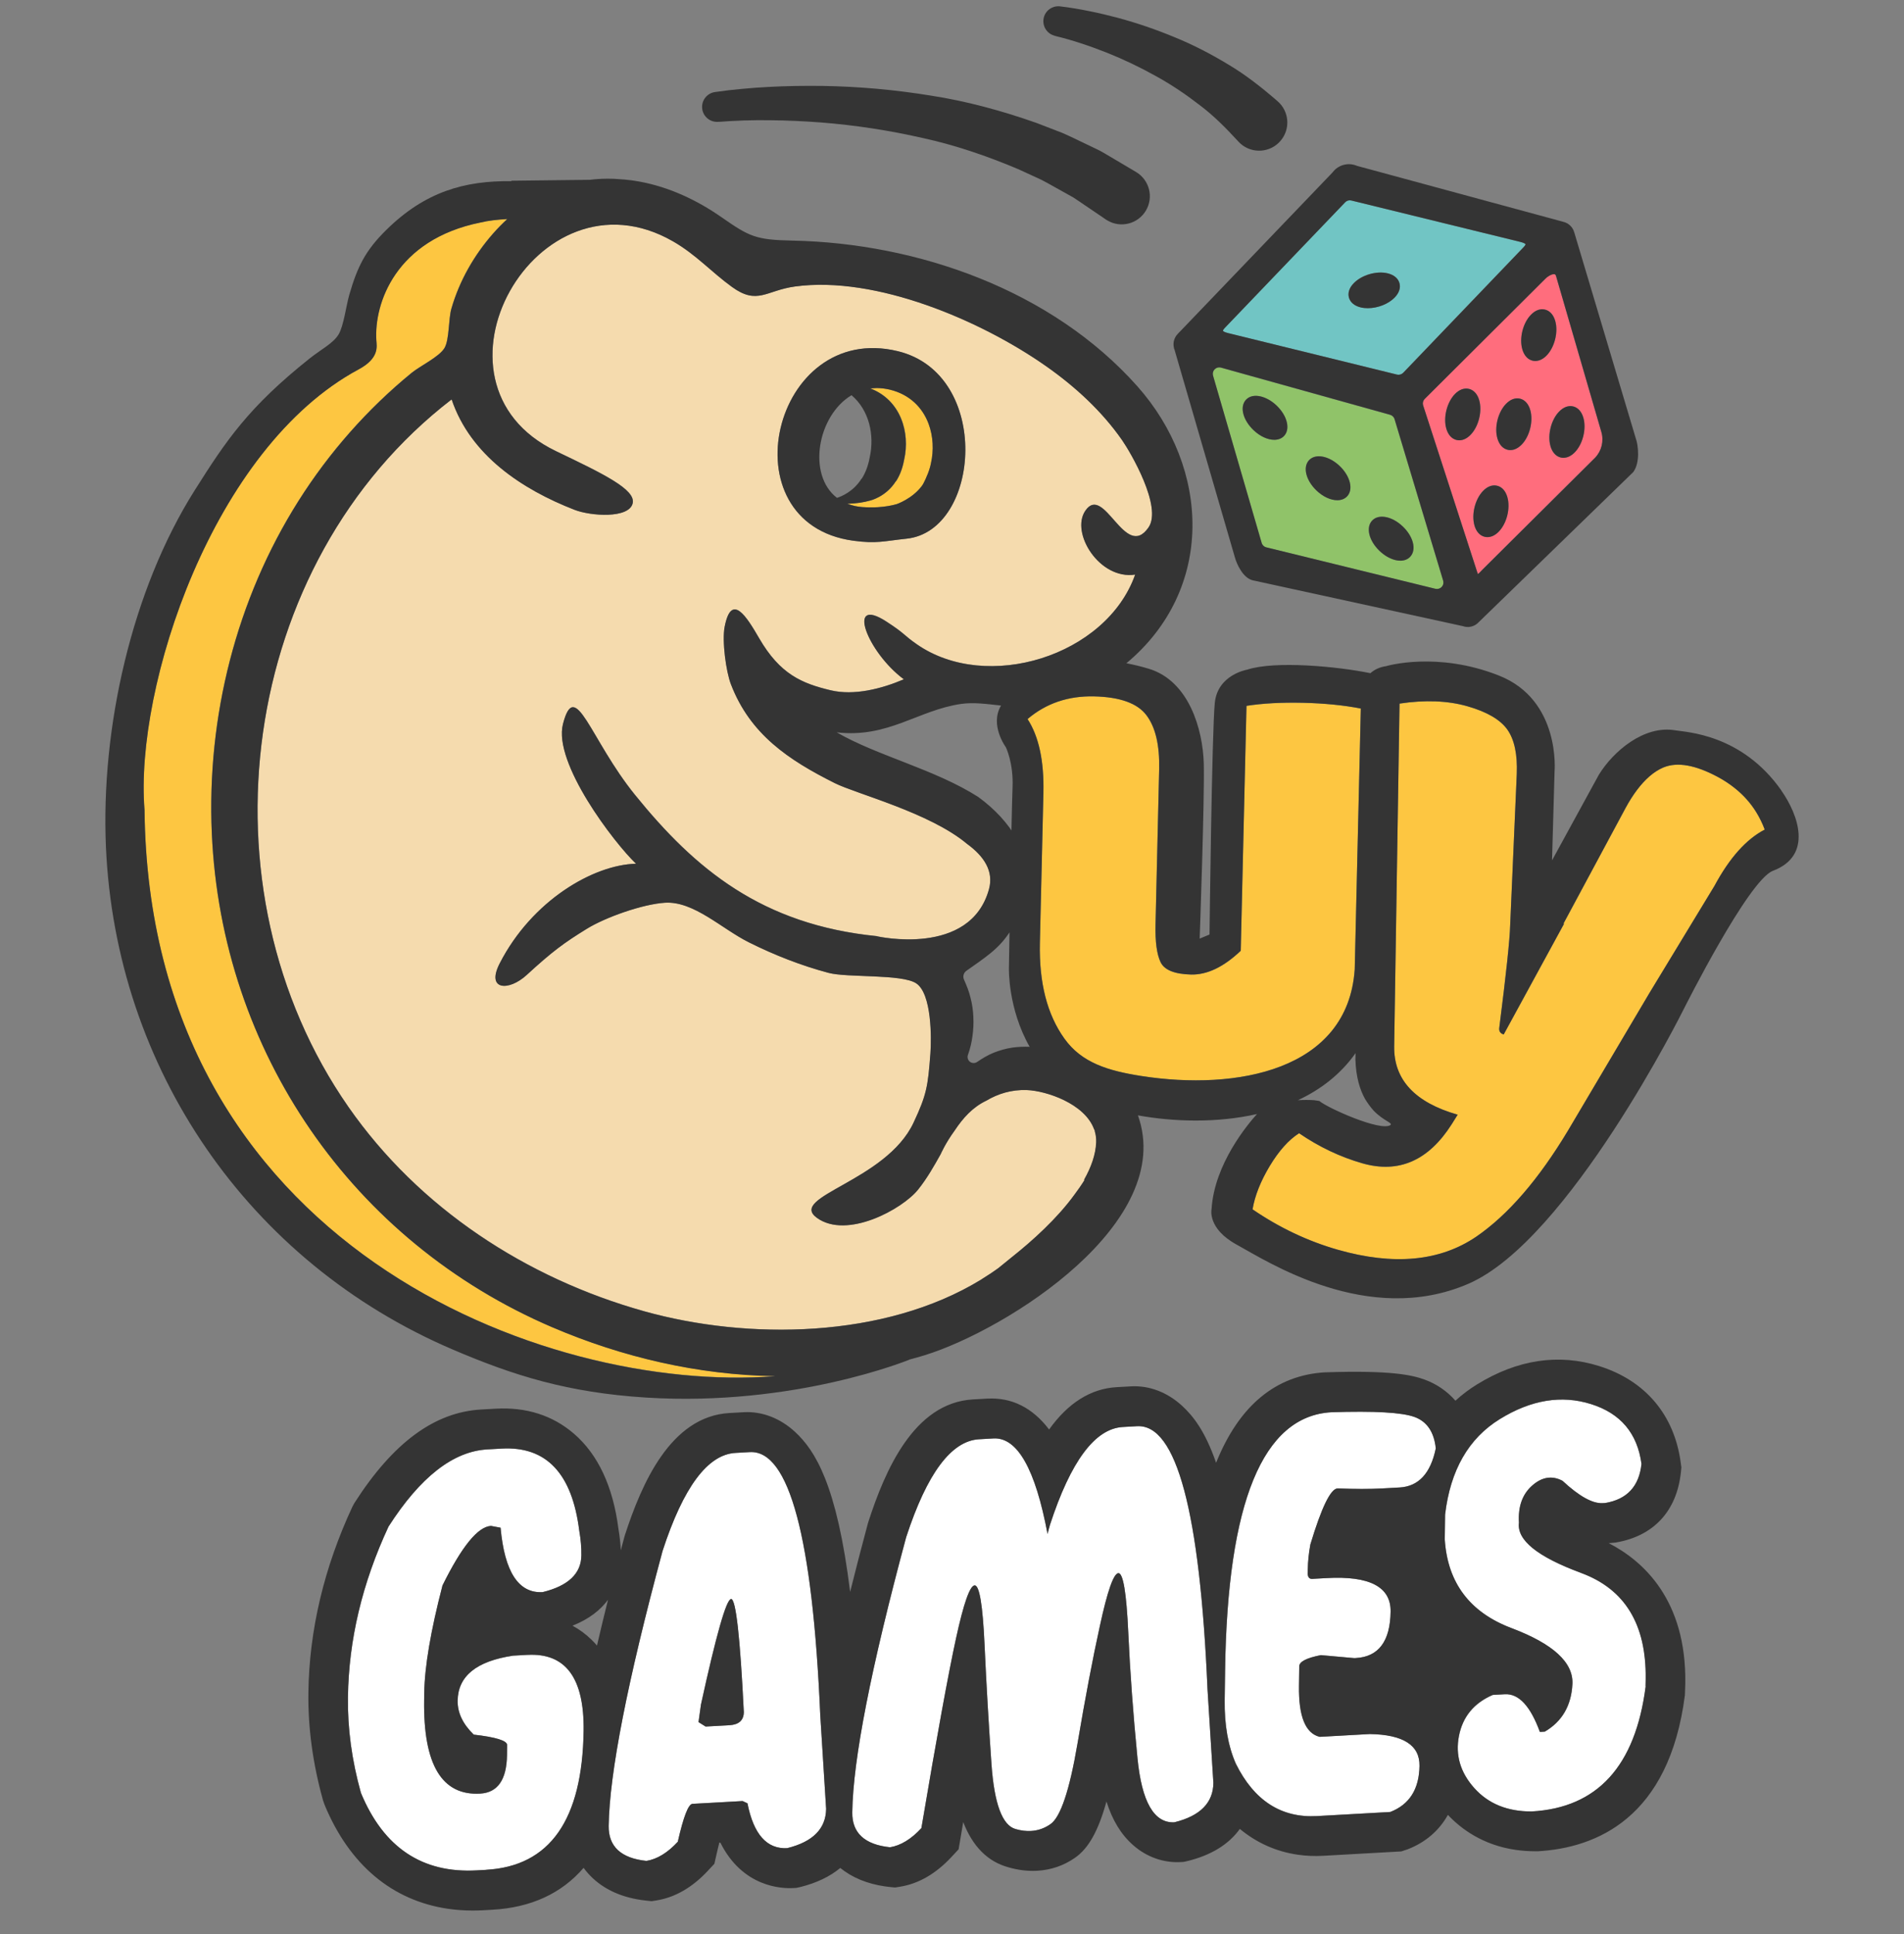 <svg xmlns="http://www.w3.org/2000/svg" width="64" height="65" viewBox="0 0 64 65" fill="none"><rect x="0" y="0" width="64" height="65" fill="#808080" stroke="none"/><path d="M53.151 52.867C51.681 52.325 50.984 51.761 51.06 51.178C51.026 50.638 51.175 50.223 51.504 49.931C51.833 49.64 52.173 49.585 52.524 49.77C53.084 50.29 53.534 50.54 53.874 50.521L53.957 50.517C54.692 50.395 55.1 49.957 55.178 49.202C55.041 48.173 54.477 47.504 53.484 47.192C52.491 46.879 51.47 47.046 50.418 47.695C49.367 48.342 48.752 49.413 48.577 50.904L48.566 51.74C48.66 53.198 49.408 54.191 50.81 54.721C52.212 55.25 52.894 55.877 52.857 56.602C52.819 57.325 52.51 57.859 51.928 58.2L51.763 58.209C51.445 57.339 51.052 56.917 50.584 56.943L50.179 56.966C49.547 57.24 49.168 57.699 49.043 58.344C48.917 58.99 49.091 59.575 49.562 60.1C50.033 60.625 50.674 60.886 51.486 60.883C53.696 60.76 54.974 59.359 55.319 56.679L55.323 56.431C55.347 54.601 54.625 53.414 53.155 52.871L53.151 52.867Z" fill="white"></path><path d="M47.553 47.623C47.135 47.468 46.202 47.415 44.754 47.462C42.451 47.591 41.261 50.484 41.182 56.141L41.169 57.139C41.158 57.971 41.283 58.684 41.545 59.277C42.16 60.516 43.069 61.101 44.271 61.034L46.734 60.897C47.379 60.647 47.706 60.13 47.717 59.345C47.727 58.651 47.171 58.295 46.048 58.277L44.363 58.371C43.883 58.256 43.651 57.687 43.666 56.664L43.675 56.001C43.678 55.844 43.92 55.719 44.401 55.625L45.521 55.726L45.577 55.723C46.342 55.681 46.733 55.16 46.746 54.162C46.757 53.33 46.042 52.954 44.596 53.036L44.114 53.063C44.023 53.068 43.972 53.017 43.959 52.908L43.962 52.743C43.966 52.477 43.995 52.198 44.049 51.904C44.423 50.662 44.728 50.035 44.962 50.022C45.544 50.046 46.05 50.046 46.481 50.022L47.045 49.99C47.687 49.955 48.094 49.516 48.267 48.675C48.21 48.127 47.973 47.776 47.556 47.621L47.553 47.623Z" fill="white"></path><path d="M38.224 47.933L37.743 47.96C36.807 48.012 35.989 49.109 35.292 51.253C35.263 51.355 35.236 51.455 35.212 51.556C34.802 49.37 34.196 48.3 33.393 48.345L32.912 48.372C31.976 48.424 31.159 49.523 30.459 51.665C29.276 56.058 28.671 59.138 28.648 60.908C28.638 61.601 29.061 61.995 29.917 62.084C30.276 62.026 30.627 61.812 30.971 61.441C31.49 58.367 31.878 56.241 32.135 55.064C32.392 53.886 32.6 53.291 32.761 53.283C32.921 53.274 33.033 53.938 33.094 55.274C33.155 56.61 33.234 57.947 33.327 59.284C33.42 60.621 33.691 61.35 34.138 61.472C34.317 61.524 34.488 61.546 34.653 61.536C34.891 61.523 35.109 61.446 35.309 61.308C35.647 61.075 35.95 60.175 36.217 58.607C36.483 57.038 36.735 55.721 36.969 54.653C37.223 53.475 37.431 52.881 37.592 52.873C37.752 52.863 37.864 53.527 37.925 54.864C37.986 56.199 38.089 57.607 38.234 59.085C38.378 60.564 38.794 61.285 39.482 61.245C40.342 61.03 40.777 60.591 40.786 59.926L40.589 56.78C40.332 50.809 39.545 47.861 38.224 47.935V47.933Z" fill="white"></path><path d="M17.729 55.618L17.248 55.646C16.017 55.828 15.395 56.334 15.384 57.161C15.379 57.565 15.56 57.944 15.926 58.299C16.677 58.385 17.05 58.502 17.048 58.65L17.044 58.985C17.033 59.817 16.731 60.249 16.139 60.282C14.855 60.354 14.228 59.308 14.258 57.146L14.262 56.897C14.275 56.017 14.479 54.813 14.876 53.286C15.522 51.978 16.064 51.31 16.505 51.285L16.828 51.345C16.963 52.834 17.434 53.555 18.241 53.51C19.1 53.301 19.535 52.889 19.544 52.277C19.548 52.016 19.523 51.738 19.473 51.447C19.233 49.523 18.364 48.602 16.864 48.686L16.383 48.714C15.236 48.777 14.129 49.642 13.062 51.307C12.179 53.204 11.723 55.115 11.697 57.041C11.682 58.091 11.828 59.164 12.134 60.258C12.897 62.096 14.196 62.964 16.029 62.862L16.346 62.844C18.488 62.725 19.579 61.168 19.621 58.173C19.645 56.399 19.016 55.549 17.732 55.621L17.729 55.618Z" fill="white"></path><path d="M25.205 48.803L24.724 48.831C23.788 48.882 22.971 49.981 22.272 52.123C21.088 56.516 20.485 59.597 20.46 61.366C20.451 62.06 20.874 62.453 21.729 62.543C22.087 62.484 22.439 62.271 22.783 61.899C22.974 61.057 23.137 60.633 23.275 60.625L24.961 60.531L25.125 60.607C25.331 61.65 25.778 62.152 26.465 62.114C27.324 61.901 27.76 61.46 27.769 60.795L27.572 57.649C27.316 51.678 26.527 48.73 25.205 48.805V48.803ZM24.515 57.982L23.716 58.027L23.478 57.878L23.561 57.289C24.075 54.933 24.413 53.75 24.573 53.742C24.733 53.732 24.876 55 25.001 57.543C24.997 57.819 24.835 57.966 24.515 57.984V57.982Z" fill="white"></path><path d="M41.272 11.194L46.956 12.589C47.032 12.607 47.111 12.584 47.165 12.528L51.215 8.303C51.281 8.235 51.277 8.208 51.275 8.208C51.275 8.208 51.26 8.169 51.109 8.132L45.423 6.739C45.407 6.735 45.389 6.732 45.371 6.732C45.313 6.732 45.256 6.757 45.213 6.799L41.166 11.022C41.11 11.081 41.103 11.112 41.105 11.117C41.105 11.117 41.12 11.157 41.271 11.194H41.272ZM45.5 9.519C45.768 9.24 46.27 9.094 46.645 9.186C46.852 9.236 46.992 9.352 47.039 9.511C47.085 9.67 47.029 9.843 46.881 9.997C46.667 10.22 46.304 10.357 45.975 10.357C45.892 10.357 45.81 10.348 45.734 10.33C45.528 10.28 45.388 10.164 45.341 10.005C45.295 9.846 45.351 9.673 45.499 9.519H45.5Z" fill="#71C5C4"></path><path d="M47.834 13.621L49.658 19.241C49.664 19.265 49.671 19.282 49.677 19.293C49.711 19.269 49.769 19.208 49.813 19.162L49.833 19.14L53.617 15.381C53.834 15.155 53.915 14.825 53.826 14.52L52.302 9.274C52.288 9.225 52.265 9.22 52.253 9.217C52.245 9.214 52.236 9.214 52.227 9.214C52.149 9.214 52.026 9.281 51.936 9.375L47.884 13.41C47.833 13.465 47.812 13.546 47.834 13.62V13.621ZM52.88 13.659C53.04 13.698 53.163 13.833 53.221 14.039C53.328 14.41 53.205 14.918 52.937 15.197C52.818 15.321 52.684 15.386 52.553 15.386C52.522 15.386 52.489 15.382 52.458 15.376C52.297 15.336 52.175 15.201 52.115 14.996C52.008 14.625 52.133 14.116 52.4 13.837C52.546 13.684 52.718 13.621 52.878 13.659H52.88ZM51.456 10.583C51.602 10.429 51.774 10.365 51.934 10.405C52.095 10.444 52.217 10.579 52.277 10.784C52.385 11.155 52.26 11.664 51.993 11.943C51.875 12.066 51.74 12.132 51.609 12.132C51.578 12.132 51.545 12.128 51.514 12.121C51.354 12.081 51.231 11.947 51.173 11.741C51.065 11.37 51.189 10.861 51.457 10.583H51.456ZM50.618 13.578C50.766 13.424 50.935 13.36 51.097 13.399C51.257 13.439 51.378 13.573 51.438 13.779C51.545 14.15 51.422 14.659 51.154 14.938C51.034 15.061 50.901 15.127 50.77 15.127C50.739 15.127 50.706 15.123 50.675 15.116C50.514 15.076 50.394 14.942 50.334 14.736C50.226 14.365 50.351 13.856 50.618 13.578ZM50.325 16.325C50.486 16.364 50.608 16.499 50.667 16.704C50.774 17.076 50.651 17.584 50.383 17.863C50.264 17.987 50.13 18.052 49.999 18.052C49.968 18.052 49.935 18.048 49.904 18.041C49.743 18.002 49.621 17.867 49.561 17.662C49.454 17.291 49.579 16.782 49.845 16.503C49.992 16.348 50.164 16.285 50.324 16.325H50.325ZM48.901 13.248C49.05 13.095 49.22 13.031 49.38 13.07C49.541 13.11 49.663 13.244 49.723 13.45C49.83 13.821 49.705 14.33 49.439 14.608C49.32 14.732 49.186 14.797 49.055 14.797C49.024 14.797 48.991 14.793 48.96 14.787C48.8 14.747 48.677 14.613 48.619 14.407C48.511 14.036 48.636 13.527 48.903 13.248H48.901Z" fill="#FF6D7D"></path><path d="M42.407 18.247C42.429 18.322 42.489 18.379 42.564 18.398L48.248 19.79C48.324 19.809 48.403 19.786 48.457 19.729C48.511 19.672 48.53 19.593 48.509 19.518L46.875 14.092C46.853 14.017 46.794 13.96 46.719 13.941L41.032 12.355C41.016 12.351 41 12.349 40.982 12.349C40.925 12.349 40.868 12.373 40.826 12.417C40.771 12.475 40.752 12.553 40.774 12.628L42.407 18.248V18.247ZM46.123 17.493C46.343 17.263 46.795 17.352 47.153 17.695C47.313 17.849 47.431 18.033 47.483 18.211C47.543 18.417 47.512 18.595 47.398 18.715C47.316 18.799 47.203 18.844 47.07 18.844C47.015 18.844 46.958 18.837 46.897 18.822C46.716 18.777 46.527 18.668 46.367 18.513C46.009 18.171 45.901 17.722 46.122 17.493H46.123ZM44.004 15.463C44.223 15.233 44.676 15.321 45.034 15.664C45.391 16.007 45.499 16.456 45.279 16.684C45.196 16.77 45.081 16.812 44.951 16.812C44.733 16.812 44.472 16.696 44.249 16.483C43.891 16.14 43.784 15.693 44.004 15.463ZM41.885 13.432C41.999 13.312 42.176 13.274 42.384 13.326C42.565 13.371 42.754 13.48 42.915 13.635C43.272 13.977 43.38 14.426 43.16 14.655C43.077 14.74 42.962 14.783 42.832 14.783C42.614 14.783 42.353 14.668 42.13 14.453C41.969 14.298 41.851 14.115 41.799 13.937C41.74 13.731 41.771 13.553 41.885 13.433V13.432Z" fill="#90C369"></path><path d="M45.536 32.586L45.741 23.814C45.168 23.702 44.52 23.637 43.799 23.62C43.075 23.604 42.441 23.638 41.897 23.724L41.704 31.955C41.133 32.5 40.575 32.767 40.034 32.753C39.475 32.74 39.132 32.601 39.009 32.334C38.883 32.068 38.828 31.649 38.84 31.073L38.962 25.849C38.981 25.044 38.839 24.441 38.535 24.039C38.232 23.638 37.646 23.426 36.775 23.405C35.905 23.385 35.16 23.639 34.538 24.167C34.919 24.752 35.097 25.578 35.071 26.645L34.953 31.696C34.923 33.027 35.196 34.097 35.779 34.909C36.359 35.719 37.238 35.989 38.375 36.166C41.545 36.658 45.299 35.99 45.534 32.586H45.536Z" fill="#FDC641"></path><path d="M58.309 26.486C58.139 26.351 57.953 26.227 57.747 26.116C56.992 25.709 56.385 25.603 55.925 25.79C55.918 25.792 55.91 25.794 55.903 25.798C55.59 25.932 55.298 26.188 55.022 26.555C54.89 26.731 54.762 26.932 54.638 27.16L52.556 31.037C52.556 31.037 52.566 31.045 52.571 31.05L50.544 34.767C50.429 34.733 50.379 34.657 50.396 34.538C50.627 32.724 50.748 31.579 50.762 31.099L50.984 26.01C51.01 25.354 50.905 24.861 50.67 24.525C50.434 24.189 49.987 23.926 49.325 23.737C48.663 23.548 47.902 23.518 47.042 23.648L46.863 35.164C46.846 36.286 47.556 37.054 48.997 37.464L48.798 37.783C48.017 39.009 47.016 39.447 45.792 39.098C45.048 38.884 44.34 38.547 43.667 38.087C43.317 38.309 42.988 38.676 42.681 39.188C42.373 39.699 42.181 40.186 42.102 40.645C43 41.26 43.954 41.711 44.963 42.002C46.848 42.54 48.402 42.393 49.624 41.562C50.691 40.829 51.721 39.639 52.711 37.989L55.441 33.379L57.629 29.775C58.135 28.833 58.698 28.204 59.318 27.883C59.242 27.676 59.148 27.484 59.037 27.303C58.846 26.993 58.604 26.72 58.309 26.486Z" fill="#FDC641"></path><path d="M36.806 38.006C36.797 37.981 36.784 37.962 36.774 37.941C36.457 37.089 35.178 36.659 34.521 36.633C33.994 36.613 33.541 36.761 33.159 36.988C32.695 37.209 32.369 37.572 32.087 37.999C31.776 38.426 31.622 38.786 31.622 38.786C31.398 39.188 31.164 39.6 30.863 39.977C30.333 40.64 28.467 41.657 27.46 40.927C26.476 40.212 29.781 39.706 30.708 37.731C31.152 36.787 31.192 36.506 31.276 35.409C31.315 34.887 31.323 33.391 30.798 33.046C30.313 32.727 28.479 32.862 27.852 32.695C26.927 32.449 26.035 32.098 25.178 31.671C24.258 31.212 23.322 30.275 22.352 30.338C21.599 30.385 20.35 30.829 19.724 31.215C18.963 31.686 18.57 31.971 17.707 32.764C17.101 33.322 16.332 33.284 16.799 32.375C17.882 30.264 19.948 29.061 21.381 29.027C20.638 28.319 18.589 25.636 18.926 24.329C19.338 22.735 19.831 24.84 21.347 26.713C23.365 29.206 25.611 31.075 29.48 31.461V31.465C29.48 31.465 32.615 32.176 33.245 29.884C33.411 29.281 33.082 28.776 32.51 28.362C31.252 27.306 28.782 26.68 28.06 26.317C26.509 25.539 25.218 24.681 24.57 22.995C24.404 22.564 24.268 21.538 24.361 21.059C24.591 19.888 25.108 20.74 25.52 21.45C26.223 22.662 26.957 22.968 27.922 23.197C28.708 23.385 29.631 23.15 30.383 22.829C29.148 21.912 28.427 19.998 29.797 20.888C30.438 21.304 30.358 21.33 30.817 21.65C33.171 23.29 37.192 22.049 38.159 19.309C36.963 19.491 35.976 17.911 36.483 17.164C37.116 16.231 37.819 18.861 38.606 17.727C39.082 17.04 38.005 15.2 37.718 14.788C37.034 13.807 36.132 12.983 35.157 12.299C32.989 10.777 29.446 9.255 26.725 9.627C25.756 9.759 25.463 10.262 24.608 9.643C23.915 9.141 23.402 8.556 22.628 8.112C18.034 5.468 13.898 12.865 18.694 15.162C20.273 15.918 21.381 16.451 21.268 16.914C21.142 17.435 19.859 17.344 19.317 17.133C17.55 16.447 15.816 15.3 15.183 13.421C8.02 18.934 6.59 29.849 11.716 37.205C14.088 40.606 17.69 42.958 21.661 44.069C25.129 45.039 29.722 44.996 32.98 43.004C32.98 43.004 32.995 42.996 33.02 42.978C33.204 42.864 33.384 42.746 33.559 42.619C33.717 42.493 33.875 42.365 34.031 42.236C34.693 41.709 35.531 40.96 36.121 40.145C36.237 39.99 36.347 39.832 36.45 39.668C36.45 39.658 36.448 39.651 36.447 39.643C36.683 39.226 36.835 38.8 36.852 38.385C36.857 38.251 36.838 38.124 36.801 38.004C36.804 38.004 36.807 38.004 36.81 38.004L36.806 38.006ZM30.181 11.804C33.348 12.575 32.962 17.844 30.474 18.105C29.703 18.186 29.467 18.279 28.68 18.173C24.381 17.587 25.968 10.779 30.181 11.804Z" fill="#F5DBAE"></path><path d="M18.571 44.609C11.83 41.724 7.443 35.329 7.119 28.008C6.946 24.096 7.938 20.144 10.035 16.828C11.063 15.204 12.346 13.748 13.834 12.53C14.118 12.298 14.763 11.992 14.94 11.694C15.107 11.414 15.07 10.72 15.172 10.369C15.443 9.436 15.935 8.571 16.577 7.842C16.729 7.669 16.887 7.51 17.049 7.361C16.721 7.378 16.41 7.414 16.153 7.475C13.296 8.05 12.569 10.2 12.649 11.442C12.661 11.637 12.755 12.035 12.057 12.411C7.138 15.055 4.523 23.088 4.856 27.211C5 41.856 18.308 46.841 26.035 46.249C26.031 46.248 26.028 46.246 26.024 46.245C23.47 46.204 20.917 45.611 18.57 44.606L18.571 44.609Z" fill="#FDC641"></path><path d="M30.392 15.452C30.333 15.784 30.223 16.019 30.114 16.185C30.116 16.177 30.126 16.154 30.122 16.162C29.785 16.706 29.245 16.824 29.245 16.824C29.06 16.877 28.804 16.923 28.484 16.931C28.555 16.959 28.628 16.98 28.707 16.998C28.714 17 28.721 17.002 28.728 17.004C28.809 17.021 28.896 17.035 28.988 17.042C29.179 17.055 29.355 17.055 29.511 17.046C29.772 17.031 29.985 16.989 30.145 16.942C30.145 16.942 30.659 16.767 30.982 16.341C30.995 16.321 31.01 16.3 31.024 16.279C31.022 16.285 31.183 15.994 31.264 15.698C31.275 15.656 31.286 15.615 31.294 15.569C31.392 15.135 31.372 14.663 31.215 14.245C31.015 13.708 30.593 13.261 29.911 13.095C29.843 13.078 29.776 13.066 29.71 13.058C29.688 13.055 29.666 13.054 29.646 13.051C29.602 13.047 29.559 13.044 29.515 13.043C29.491 13.043 29.466 13.042 29.443 13.043C29.4 13.043 29.359 13.047 29.317 13.05C29.298 13.051 29.277 13.053 29.258 13.054C30.276 13.442 30.603 14.528 30.395 15.45L30.392 15.452Z" fill="#FDC641"></path><path d="M24.142 4.095H24.162C24.712 4.052 25.301 4.033 25.873 4.041C26.45 4.045 27.025 4.073 27.599 4.116C28.747 4.207 29.884 4.381 30.995 4.634C32.111 4.875 33.186 5.247 34.219 5.682L34.982 6.032C35.23 6.157 35.468 6.301 35.713 6.433L36.077 6.636C36.193 6.709 36.305 6.791 36.421 6.867L37.105 7.331L37.175 7.38C37.19 7.389 37.205 7.4 37.222 7.408C37.67 7.675 38.251 7.527 38.518 7.077C38.784 6.628 38.636 6.047 38.186 5.78L37.375 5.3C37.239 5.221 37.106 5.138 36.969 5.064L36.547 4.861C36.264 4.729 35.987 4.586 35.701 4.464L34.833 4.129C33.668 3.72 32.479 3.395 31.276 3.211C30.073 3.015 28.864 2.908 27.656 2.888C27.052 2.881 26.45 2.888 25.847 2.921C25.547 2.936 25.245 2.958 24.944 2.987C24.641 3.014 24.347 3.047 24.03 3.094C23.771 3.132 23.58 3.366 23.601 3.631C23.622 3.909 23.864 4.116 24.142 4.095Z" fill="#343434"></path><path d="M35.455 1.204L35.479 1.211C35.753 1.277 36.057 1.364 36.344 1.459C36.636 1.553 36.921 1.661 37.205 1.771C37.773 1.998 38.321 2.26 38.847 2.554C39.375 2.844 39.871 3.18 40.335 3.54C40.807 3.895 41.214 4.311 41.6 4.729L41.63 4.762C41.653 4.787 41.679 4.811 41.704 4.834C42.1 5.176 42.699 5.133 43.04 4.737C43.383 4.341 43.339 3.743 42.944 3.402C42.414 2.943 41.87 2.512 41.282 2.165C40.698 1.812 40.097 1.5 39.477 1.249C38.859 0.992 38.23 0.777 37.592 0.604C37.272 0.52 36.951 0.441 36.627 0.377C36.3 0.31 35.987 0.256 35.635 0.214C35.384 0.184 35.145 0.344 35.085 0.594C35.02 0.865 35.186 1.137 35.456 1.202L35.455 1.204Z" fill="#343434"></path><path d="M39.464 11.699V11.726L39.475 11.737L41.514 18.75C41.579 18.976 41.787 19.424 42.103 19.502L49.189 21.047L49.216 21.057C49.254 21.066 49.295 21.072 49.336 21.072C49.472 21.072 49.602 21.016 49.693 20.921L54.9 15.865C55.146 15.524 55.049 14.953 55.01 14.819L52.918 7.816L52.914 7.803C52.864 7.631 52.726 7.499 52.555 7.457L45.619 5.576C45.265 5.425 44.955 5.601 44.846 5.731C44.822 5.76 44.8 5.787 44.778 5.809L39.584 11.226C39.464 11.351 39.418 11.531 39.462 11.698L39.464 11.699ZM52.228 9.215C52.238 9.215 52.246 9.215 52.254 9.217C52.265 9.22 52.288 9.225 52.303 9.274L53.828 14.52C53.916 14.823 53.835 15.154 53.618 15.381L49.835 19.14L49.814 19.162C49.77 19.208 49.712 19.27 49.678 19.293C49.673 19.282 49.667 19.267 49.659 19.241L47.836 13.621C47.814 13.546 47.834 13.466 47.886 13.412L51.938 9.376C52.027 9.283 52.151 9.216 52.228 9.216V9.215ZM41.169 11.022L45.216 6.799C45.257 6.756 45.315 6.732 45.374 6.732C45.392 6.732 45.408 6.735 45.425 6.739L51.112 8.132C51.263 8.169 51.278 8.208 51.278 8.208C51.278 8.208 51.282 8.235 51.218 8.303L47.168 12.528C47.115 12.583 47.035 12.607 46.958 12.589L41.275 11.193C41.124 11.157 41.109 11.117 41.109 11.117C41.107 11.112 41.113 11.081 41.17 11.022H41.169ZM40.827 12.415C40.869 12.371 40.925 12.347 40.983 12.347C41 12.347 41.017 12.35 41.034 12.352L46.72 13.938C46.795 13.957 46.856 14.014 46.877 14.089L48.51 19.516C48.532 19.592 48.513 19.671 48.458 19.726C48.404 19.784 48.327 19.805 48.249 19.788L42.565 18.395C42.49 18.377 42.429 18.319 42.409 18.244L40.775 12.624C40.754 12.548 40.773 12.469 40.827 12.413V12.415Z" fill="#343434"></path><path d="M48.958 14.787C48.989 14.795 49.02 14.798 49.053 14.798C49.185 14.798 49.318 14.732 49.436 14.608C49.703 14.33 49.828 13.821 49.721 13.45C49.661 13.244 49.54 13.11 49.378 13.07C49.217 13.031 49.047 13.093 48.899 13.248C48.633 13.527 48.507 14.036 48.615 14.407C48.675 14.613 48.796 14.747 48.956 14.787H48.958Z" fill="#343434"></path><path d="M51.513 12.121C51.544 12.129 51.576 12.132 51.608 12.132C51.74 12.132 51.874 12.066 51.992 11.943C52.258 11.664 52.384 11.155 52.276 10.784C52.216 10.579 52.095 10.444 51.933 10.405C51.773 10.365 51.603 10.428 51.455 10.583C51.187 10.861 51.063 11.37 51.17 11.742C51.23 11.947 51.351 12.082 51.512 12.121H51.513Z" fill="#343434"></path><path d="M49.562 17.662C49.621 17.867 49.742 18.002 49.904 18.041C49.935 18.049 49.967 18.052 49.999 18.052C50.131 18.052 50.265 17.987 50.383 17.863C50.651 17.584 50.775 17.076 50.667 16.704C50.607 16.499 50.486 16.364 50.326 16.325C50.165 16.285 49.995 16.348 49.847 16.503C49.581 16.782 49.455 17.291 49.563 17.662H49.562Z" fill="#343434"></path><path d="M52.117 14.996C52.177 15.201 52.298 15.336 52.46 15.376C52.491 15.384 52.523 15.386 52.555 15.386C52.687 15.386 52.82 15.321 52.939 15.197C53.207 14.919 53.33 14.41 53.223 14.039C53.163 13.833 53.042 13.699 52.882 13.659C52.721 13.62 52.551 13.682 52.403 13.837C52.136 14.116 52.011 14.625 52.118 14.996H52.117Z" fill="#343434"></path><path d="M50.674 15.116C50.705 15.124 50.737 15.127 50.769 15.127C50.901 15.127 51.034 15.061 51.153 14.938C51.421 14.659 51.544 14.15 51.437 13.779C51.377 13.573 51.256 13.439 51.096 13.399C50.934 13.359 50.765 13.422 50.617 13.578C50.35 13.856 50.225 14.365 50.333 14.736C50.392 14.942 50.514 15.076 50.674 15.116Z" fill="#343434"></path><path d="M42.13 14.452C42.353 14.667 42.614 14.781 42.832 14.781C42.962 14.781 43.078 14.74 43.16 14.653C43.38 14.424 43.271 13.976 42.915 13.633C42.754 13.478 42.565 13.37 42.384 13.325C42.176 13.274 41.999 13.311 41.885 13.431C41.771 13.55 41.74 13.729 41.8 13.934C41.851 14.113 41.97 14.297 42.13 14.451V14.452Z" fill="#343434"></path><path d="M44.951 16.812C45.081 16.812 45.197 16.77 45.279 16.684C45.499 16.454 45.39 16.007 45.034 15.664C44.676 15.321 44.223 15.233 44.004 15.463C43.784 15.693 43.893 16.14 44.249 16.483C44.472 16.698 44.733 16.812 44.951 16.812Z" fill="#343434"></path><path d="M46.898 18.822C46.958 18.837 47.017 18.844 47.071 18.844C47.205 18.844 47.317 18.8 47.399 18.715C47.513 18.595 47.544 18.417 47.485 18.211C47.433 18.032 47.315 17.848 47.154 17.695C46.797 17.352 46.344 17.263 46.125 17.493C45.904 17.723 46.013 18.171 46.369 18.513C46.53 18.668 46.719 18.777 46.9 18.822H46.898Z" fill="#343434"></path><path d="M45.736 10.331C45.812 10.35 45.892 10.358 45.976 10.358C46.306 10.358 46.669 10.22 46.882 9.998C47.03 9.844 47.086 9.671 47.04 9.512C46.994 9.353 46.854 9.238 46.647 9.187C46.272 9.095 45.768 9.242 45.502 9.521C45.353 9.674 45.298 9.847 45.344 10.006C45.39 10.165 45.53 10.281 45.737 10.331H45.736Z" fill="#343434"></path><path d="M59.878 26.566C58.543 24.665 56.68 24.609 56.312 24.545C55.261 24.363 54.222 25.255 53.741 26.041L52.169 28.916L52.254 25.936C52.254 25.936 52.472 23.529 50.384 22.704C48.295 21.878 46.597 22.387 46.597 22.387C46.365 22.421 46.193 22.508 46.065 22.625C44.971 22.4 42.856 22.196 41.915 22.508C41.915 22.508 40.931 22.674 40.834 23.619C40.736 24.564 40.656 31.408 40.656 31.408L40.325 31.545C40.325 31.545 40.495 26.793 40.463 25.652C40.429 24.51 39.965 22.883 38.613 22.475C38.36 22.399 38.11 22.338 37.862 22.291C40.841 19.809 40.682 15.735 38.225 12.976C35.357 9.757 30.862 8.171 26.631 8.086C25.412 8.061 25.195 7.958 24.255 7.302C23.424 6.723 22.502 6.29 21.503 6.104C21.325 6.071 21.151 6.048 20.977 6.032H20.958C20.57 5.994 20.194 5.998 19.831 6.043L17.192 6.074L17.189 6.089C15.631 6.069 14.291 6.436 12.98 7.732C12.277 8.426 12.014 8.964 11.739 9.914C11.636 10.27 11.553 10.95 11.383 11.236C11.204 11.537 10.811 11.728 10.405 12.05C8.346 13.689 7.595 14.815 6.551 16.468C4.417 19.839 3.385 24.489 3.561 28.468C3.891 35.914 8.353 42.418 15.208 45.351C17.267 46.233 19.092 46.805 21.72 46.97C26.703 47.283 30.563 45.698 30.563 45.698V45.694C30.74 45.647 30.916 45.599 31.092 45.544C33.883 44.673 39.531 41.084 38.251 37.489V37.486C39.433 37.7 40.891 37.75 42.252 37.441C41.948 37.777 40.819 39.115 40.725 40.633C40.725 40.633 40.57 41.286 41.574 41.833C42.579 42.381 45.978 44.603 49.352 43.148C52.726 41.696 56.596 33.915 56.596 33.915C56.596 33.915 58.769 29.577 59.595 29.266C60.951 28.753 60.442 27.373 59.876 26.568L59.878 26.566ZM46.161 37.315C46.501 37.675 46.84 37.742 46.733 37.813C46.402 38.032 44.634 37.243 44.347 37.002C44.295 36.998 44.212 36.977 44.165 36.975C43.993 36.964 43.811 36.964 43.627 36.976C44.388 36.621 45.061 36.108 45.566 35.393C45.562 35.529 45.56 35.605 45.56 35.605C45.578 36.201 45.712 36.627 45.884 36.934C45.971 37.078 46.066 37.206 46.161 37.313V37.315ZM32.718 34.172C32.708 33.955 32.678 33.739 32.622 33.531C32.573 33.32 32.49 33.12 32.403 32.923C32.355 32.816 32.392 32.692 32.484 32.627C32.766 32.428 33.046 32.238 33.298 32.032C33.55 31.827 33.763 31.596 33.933 31.335C33.921 32.043 33.913 32.538 33.913 32.538C33.913 32.538 33.873 33.886 34.61 35.181C34.413 35.174 34.216 35.181 34.023 35.209C33.809 35.242 33.601 35.3 33.403 35.379C33.204 35.46 33.019 35.57 32.844 35.691C32.751 35.755 32.623 35.732 32.559 35.639C32.52 35.582 32.513 35.513 32.535 35.453L32.538 35.445C32.607 35.26 32.66 35.035 32.688 34.823C32.718 34.607 32.729 34.388 32.717 34.172H32.718ZM33.809 25.11C33.809 25.11 34.072 25.641 34.035 26.472C34.026 26.695 34.012 27.238 33.998 27.91C33.975 27.876 33.952 27.841 33.928 27.808C33.74 27.552 33.521 27.317 33.279 27.103C33.154 26.992 33.019 26.884 32.882 26.784C31.425 25.854 29.488 25.403 28.124 24.613C29.854 24.814 30.861 23.866 32.304 23.658C32.733 23.596 33.188 23.663 33.649 23.713C33.257 24.366 33.809 25.111 33.809 25.111V25.11ZM4.858 27.214C4.524 23.091 7.14 15.056 12.059 12.413C12.757 12.038 12.664 11.639 12.651 11.445C12.57 10.202 13.298 8.052 16.154 7.478C16.411 7.415 16.723 7.38 17.05 7.363C16.889 7.513 16.731 7.672 16.579 7.845C15.937 8.574 15.443 9.438 15.174 10.372C15.072 10.723 15.108 11.415 14.941 11.697C14.764 11.995 14.12 12.3 13.835 12.533C12.347 13.75 11.065 15.206 10.037 16.831C7.939 20.147 6.948 24.099 7.121 28.011C7.443 35.333 11.832 41.727 18.572 44.611C20.92 45.617 23.473 46.21 26.027 46.25C26.031 46.252 26.034 46.253 26.038 46.255C18.311 46.846 5.003 41.861 4.859 27.216L4.858 27.214ZM36.444 39.645C36.444 39.653 36.446 39.661 36.448 39.669C36.346 39.834 36.234 39.991 36.119 40.146C35.528 40.961 34.691 41.711 34.028 42.237C33.87 42.366 33.714 42.494 33.556 42.62C33.382 42.747 33.201 42.865 33.018 42.979C32.99 42.997 32.977 43.007 32.977 43.007C29.721 44.999 25.128 45.041 21.658 44.072C17.687 42.962 14.086 40.609 11.714 37.207C6.588 29.852 8.017 18.936 15.18 13.424C15.813 15.302 17.547 16.449 19.314 17.136C19.856 17.346 21.139 17.436 21.265 16.917C21.378 16.454 20.27 15.921 18.691 15.165C13.895 12.866 18.032 5.469 22.625 8.114C23.399 8.559 23.911 9.144 24.606 9.646C25.461 10.264 25.754 9.761 26.722 9.629C29.445 9.257 32.986 10.78 35.154 12.302C36.13 12.986 37.031 13.81 37.715 14.791C38.002 15.203 39.081 17.043 38.603 17.73C37.816 18.864 37.114 16.235 36.48 17.167C35.974 17.913 36.961 19.494 38.156 19.312C37.189 22.052 33.169 23.293 30.814 21.652C30.355 21.333 30.435 21.305 29.794 20.891C28.425 20.003 29.144 21.915 30.381 22.831C29.628 23.152 28.704 23.388 27.919 23.2C26.956 22.969 26.22 22.664 25.517 21.452C25.105 20.742 24.587 19.891 24.358 21.062C24.264 21.541 24.402 22.566 24.568 22.997C25.215 24.684 26.506 25.542 28.058 26.32C28.781 26.682 31.25 27.309 32.508 28.364C33.079 28.78 33.408 29.284 33.242 29.886C32.611 32.179 29.479 31.468 29.479 31.468V31.464C25.608 31.078 23.363 29.21 21.344 26.716C19.828 24.843 19.335 22.738 18.923 24.332C18.586 25.639 20.636 28.321 21.378 29.029C19.945 29.063 17.879 30.266 16.796 32.378C16.33 33.286 17.099 33.324 17.705 32.767C18.567 31.974 18.96 31.687 19.722 31.218C20.347 30.831 21.595 30.388 22.349 30.34C23.32 30.279 24.255 31.215 25.176 31.673C26.032 32.1 26.925 32.451 27.849 32.697C28.476 32.865 30.31 32.729 30.795 33.048C31.32 33.392 31.312 34.89 31.273 35.412C31.19 36.508 31.149 36.791 30.706 37.734C29.778 39.709 26.472 40.214 27.458 40.93C28.464 41.661 30.33 40.643 30.861 39.979C31.161 39.604 31.395 39.19 31.619 38.789C31.619 38.789 31.775 38.427 32.085 38.002C32.368 37.575 32.693 37.211 33.156 36.991C33.539 36.764 33.992 36.616 34.518 36.636C35.175 36.662 36.455 37.092 36.772 37.943C36.781 37.966 36.795 37.985 36.803 38.008C36.8 38.008 36.797 38.008 36.795 38.008C36.831 38.128 36.85 38.255 36.845 38.389C36.829 38.804 36.675 39.231 36.44 39.647L36.444 39.645ZM38.376 36.164C37.239 35.987 36.361 35.718 35.78 34.907C35.198 34.097 34.925 33.025 34.954 31.695L35.073 26.644C35.097 25.576 34.919 24.75 34.54 24.166C35.16 23.638 35.905 23.384 36.777 23.404C37.647 23.424 38.235 23.635 38.537 24.038C38.84 24.439 38.982 25.043 38.964 25.848L38.842 31.072C38.828 31.647 38.884 32.068 39.01 32.333C39.135 32.598 39.477 32.738 40.036 32.752C40.577 32.765 41.135 32.497 41.706 31.953L41.899 23.722C42.443 23.637 43.077 23.603 43.8 23.619C44.523 23.637 45.17 23.701 45.742 23.812L45.537 32.584C45.302 35.99 41.548 36.658 38.378 36.164H38.376ZM57.629 29.773L55.441 33.377L52.711 37.988C51.72 39.638 50.692 40.827 49.624 41.561C48.403 42.392 46.848 42.539 44.963 42C43.955 41.711 43.002 41.259 42.103 40.644C42.18 40.184 42.374 39.698 42.681 39.186C42.99 38.675 43.317 38.308 43.667 38.086C44.34 38.547 45.049 38.883 45.793 39.096C47.017 39.446 48.018 39.008 48.798 37.781L48.997 37.463C47.558 37.051 46.847 36.285 46.863 35.163L47.043 23.646C47.904 23.517 48.664 23.547 49.325 23.736C49.986 23.925 50.433 24.188 50.67 24.523C50.905 24.859 51.01 25.354 50.984 26.009L50.762 31.098C50.75 31.578 50.628 32.723 50.397 34.536C50.379 34.657 50.429 34.733 50.545 34.766L52.571 31.049C52.571 31.049 52.562 31.041 52.556 31.035L54.639 27.159C54.762 26.931 54.89 26.729 55.022 26.554C55.298 26.187 55.592 25.931 55.904 25.796C55.91 25.794 55.918 25.792 55.925 25.788C56.385 25.602 56.992 25.709 57.748 26.115C57.953 26.225 58.139 26.349 58.309 26.485C58.605 26.72 58.847 26.992 59.037 27.302C59.147 27.483 59.242 27.675 59.319 27.881C58.698 28.202 58.135 28.832 57.629 29.773Z" fill="#343434"></path><path d="M28.681 18.172C29.467 18.279 29.702 18.186 30.474 18.104C32.962 17.843 33.348 12.574 30.181 11.803C25.969 10.777 24.381 17.584 28.681 18.172ZM31.02 16.288L31.023 16.284V16.288H31.02ZM29.314 13.05C29.357 13.046 29.399 13.043 29.441 13.043C29.465 13.043 29.488 13.043 29.513 13.043C29.556 13.043 29.6 13.047 29.643 13.051C29.665 13.054 29.686 13.055 29.707 13.058C29.774 13.068 29.841 13.079 29.909 13.095C30.59 13.261 31.013 13.708 31.213 14.245C31.368 14.663 31.39 15.135 31.292 15.569C31.284 15.615 31.271 15.656 31.262 15.698C31.18 15.993 31.02 16.285 31.021 16.279C31.008 16.3 30.994 16.321 30.979 16.341C30.657 16.766 30.143 16.942 30.143 16.942C29.982 16.989 29.77 17.029 29.509 17.046C29.352 17.055 29.177 17.055 28.985 17.042C28.893 17.035 28.807 17.021 28.725 17.004C28.719 17.002 28.712 17 28.705 16.998C28.628 16.98 28.553 16.957 28.482 16.931C28.802 16.923 29.057 16.877 29.242 16.824C29.242 16.824 29.782 16.706 30.119 16.162C30.124 16.155 30.114 16.177 30.111 16.185C30.22 16.019 30.33 15.784 30.39 15.452C30.598 14.53 30.27 13.442 29.253 13.055C29.272 13.053 29.293 13.053 29.312 13.051L29.314 13.05ZM28.621 13.281C29.222 13.787 29.4 14.632 29.234 15.371C29.174 15.703 29.064 15.939 28.955 16.105C28.958 16.096 28.968 16.073 28.963 16.081C28.686 16.529 28.271 16.688 28.134 16.732C27.125 15.958 27.476 13.968 28.622 13.283L28.621 13.281Z" fill="#343434"></path><path d="M24.574 53.74C24.414 53.75 24.077 54.932 23.562 57.287L23.48 57.876L23.718 58.026L24.516 57.981C24.837 57.963 24.999 57.816 25.003 57.54C24.878 54.997 24.735 53.729 24.574 53.739V53.74Z" fill="#343434"></path><path d="M54.066 51.862C54.074 51.862 54.081 51.862 54.089 51.862L54.3 51.843C55.581 51.631 56.363 50.79 56.501 49.477L56.517 49.319L56.495 49.158C56.282 47.555 55.309 46.401 53.759 45.913C52.392 45.482 51.007 45.69 49.646 46.529C49.387 46.688 49.145 46.871 48.922 47.075C48.646 46.759 48.297 46.517 47.895 46.369C47.459 46.207 46.723 46.05 44.575 46.121H44.547C42.884 46.215 41.651 47.238 40.877 49.162C40.499 48.066 40.082 47.57 39.745 47.257C39.247 46.794 38.635 46.559 38.017 46.593L37.536 46.62C36.667 46.669 35.904 47.147 35.264 48.043C34.706 47.309 34.007 46.96 33.186 47.005L32.705 47.032C30.718 47.144 29.748 49.426 29.191 51.139L29.174 51.194C28.957 51.999 28.757 52.772 28.576 53.502C28.131 49.893 27.399 48.749 26.727 48.126C26.228 47.663 25.615 47.428 25 47.462L24.519 47.489C22.533 47.601 21.562 49.883 21.004 51.596L20.988 51.651C20.947 51.803 20.906 51.955 20.867 52.104C20.856 51.867 20.829 51.625 20.788 51.383C20.606 49.959 20.102 48.882 19.292 48.184C18.577 47.568 17.69 47.285 16.657 47.344L16.176 47.371C14.608 47.458 13.216 48.481 11.915 50.51L11.846 50.637C10.892 52.684 10.394 54.785 10.366 56.883C10.35 58.061 10.514 59.276 10.858 60.507L10.913 60.663C11.746 62.672 13.182 63.878 15.065 64.152C15.33 64.19 15.605 64.21 15.886 64.21C16.002 64.21 16.118 64.207 16.235 64.201L16.551 64.183C17.845 64.111 18.874 63.638 19.617 62.775C19.663 62.838 19.711 62.898 19.761 62.955C20.195 63.443 20.8 63.746 21.561 63.856C21.616 63.865 21.672 63.871 21.728 63.877L21.902 63.896L22.071 63.869C22.695 63.768 23.276 63.431 23.798 62.869L24.013 62.638L24.085 62.321C24.117 62.174 24.15 62.042 24.18 61.926H24.213C24.961 63.428 26.279 63.478 26.673 63.454L26.771 63.448L26.904 63.419C27.445 63.284 27.896 63.069 28.244 62.779C28.644 63.103 29.148 63.311 29.745 63.398C29.8 63.406 29.856 63.413 29.913 63.419L30.087 63.436L30.255 63.409C30.88 63.308 31.46 62.971 31.983 62.409L32.222 62.152L32.283 61.793C32.315 61.604 32.347 61.418 32.377 61.236C32.694 62.057 33.201 62.567 33.894 62.756C34.221 62.851 34.548 62.891 34.862 62.873C35.33 62.847 35.758 62.7 36.134 62.437C36.585 62.125 36.917 61.542 37.192 60.545C37.392 61.178 37.684 61.656 38.087 62.011C38.54 62.412 39.111 62.613 39.691 62.581L39.789 62.575L39.923 62.545C40.716 62.348 41.303 61.986 41.675 61.467C42.244 61.937 42.896 62.228 43.617 62.333C43.895 62.374 44.185 62.386 44.478 62.37L47.102 62.223L47.316 62.152C47.912 61.921 48.374 61.525 48.669 60.995C49.1 61.455 49.834 62.01 50.946 62.171C51.162 62.203 51.398 62.218 51.627 62.218H51.69C53.653 62.106 56.103 61.108 56.635 56.974L56.649 56.576C56.687 53.769 55.237 52.458 54.066 51.858V51.862ZM16.343 62.842L16.026 62.859C14.192 62.962 12.893 62.094 12.131 60.255C11.825 59.16 11.68 58.088 11.695 57.038C11.72 55.113 12.176 53.202 13.059 51.304C14.126 49.64 15.233 48.775 16.38 48.711L16.861 48.684C18.362 48.599 19.231 49.52 19.47 51.444C19.522 51.736 19.545 52.013 19.541 52.274C19.533 52.888 19.098 53.298 18.238 53.508C17.431 53.553 16.959 52.832 16.825 51.343L16.503 51.283C16.062 51.307 15.519 51.975 14.873 53.283C14.476 54.811 14.271 56.016 14.26 56.894L14.256 57.143C14.226 59.306 14.853 60.352 16.137 60.279C16.728 60.247 17.029 59.814 17.041 58.982L17.045 58.647C17.048 58.501 16.672 58.383 15.923 58.297C15.557 57.941 15.376 57.562 15.382 57.158C15.393 56.331 16.014 55.827 17.245 55.643L17.727 55.616C19.01 55.544 19.64 56.395 19.616 58.167C19.575 61.162 18.483 62.719 16.341 62.839L16.343 62.842ZM20.066 55.303C20.007 55.235 19.946 55.168 19.882 55.107C19.69 54.919 19.477 54.762 19.244 54.637C19.816 54.409 20.192 54.098 20.437 53.767C20.304 54.302 20.18 54.815 20.067 55.303H20.066ZM26.465 62.113C25.777 62.151 25.331 61.649 25.125 60.606L24.961 60.53L23.276 60.624C23.138 60.632 22.974 61.056 22.783 61.898C22.439 62.269 22.088 62.483 21.729 62.541C20.874 62.452 20.451 62.058 20.46 61.365C20.485 59.597 21.089 56.516 22.272 52.122C22.971 49.978 23.788 48.881 24.724 48.829L25.206 48.802C26.526 48.728 27.315 51.676 27.572 57.646L27.769 60.792C27.76 61.457 27.326 61.898 26.465 62.111V62.113ZM39.482 61.244C38.794 61.282 38.378 60.562 38.234 59.084C38.089 57.606 37.986 56.198 37.925 54.862C37.864 53.527 37.752 52.863 37.592 52.871C37.431 52.881 37.223 53.474 36.969 54.651C36.733 55.719 36.483 57.037 36.217 58.605C35.95 60.173 35.648 61.074 35.309 61.306C35.111 61.445 34.892 61.523 34.653 61.535C34.488 61.544 34.315 61.523 34.138 61.471C33.691 61.349 33.42 60.62 33.326 59.282C33.233 57.946 33.155 56.61 33.094 55.273C33.033 53.938 32.921 53.274 32.761 53.282C32.6 53.291 32.391 53.884 32.135 55.062C31.878 56.24 31.489 58.366 30.971 61.44C30.627 61.811 30.276 62.024 29.917 62.083C29.061 61.993 28.638 61.6 28.648 60.907C28.672 59.138 29.276 56.058 30.459 51.663C31.159 49.52 31.976 48.422 32.912 48.371L33.393 48.343C34.196 48.299 34.802 49.369 35.212 51.555C35.236 51.454 35.262 51.352 35.292 51.251C35.991 49.108 36.808 48.01 37.743 47.959L38.224 47.931C39.545 47.858 40.334 50.805 40.589 56.776L40.786 59.922C40.777 60.587 40.343 61.028 39.482 61.241V61.244ZM47.041 49.992L46.477 50.023C46.046 50.048 45.538 50.046 44.958 50.023C44.724 50.037 44.419 50.664 44.045 51.906C43.991 52.198 43.962 52.478 43.958 52.745L43.955 52.909C43.968 53.018 44.019 53.07 44.11 53.064L44.592 53.037C46.036 52.957 46.753 53.332 46.742 54.163C46.728 55.161 46.338 55.682 45.572 55.725L45.517 55.727L44.397 55.627C43.914 55.721 43.672 55.846 43.671 56.002L43.662 56.666C43.648 57.687 43.88 58.257 44.359 58.373L46.044 58.279C47.166 58.298 47.723 58.653 47.713 59.346C47.702 60.131 47.374 60.648 46.73 60.898L44.267 61.036C43.065 61.102 42.156 60.517 41.541 59.279C41.279 58.685 41.154 57.973 41.164 57.14L41.178 56.142C41.257 50.486 42.447 47.593 44.75 47.464C46.198 47.416 47.131 47.469 47.549 47.624C47.966 47.779 48.203 48.13 48.26 48.678C48.087 49.519 47.681 49.958 47.039 49.993L47.041 49.992ZM55.315 56.675C54.971 59.355 53.693 60.757 51.482 60.879C50.671 60.882 50.029 60.621 49.557 60.096C49.086 59.571 48.913 58.986 49.039 58.34C49.166 57.694 49.544 57.234 50.175 56.962L50.58 56.939C51.048 56.913 51.441 57.335 51.759 58.205L51.924 58.196C52.506 57.855 52.816 57.323 52.853 56.598C52.89 55.874 52.208 55.246 50.806 54.717C49.404 54.188 48.656 53.194 48.562 51.736L48.573 50.901C48.75 49.408 49.363 48.34 50.414 47.691C51.466 47.043 52.488 46.876 53.48 47.188C54.473 47.5 55.037 48.171 55.175 49.198C55.096 49.953 54.688 50.39 53.953 50.513L53.87 50.517C53.53 50.536 53.08 50.286 52.52 49.766C52.169 49.581 51.829 49.636 51.5 49.927C51.17 50.218 51.022 50.634 51.056 51.174C50.98 51.757 51.676 52.32 53.147 52.863C54.617 53.406 55.34 54.592 55.315 56.422L55.31 56.671L55.315 56.675Z" fill="#343434"></path></svg>